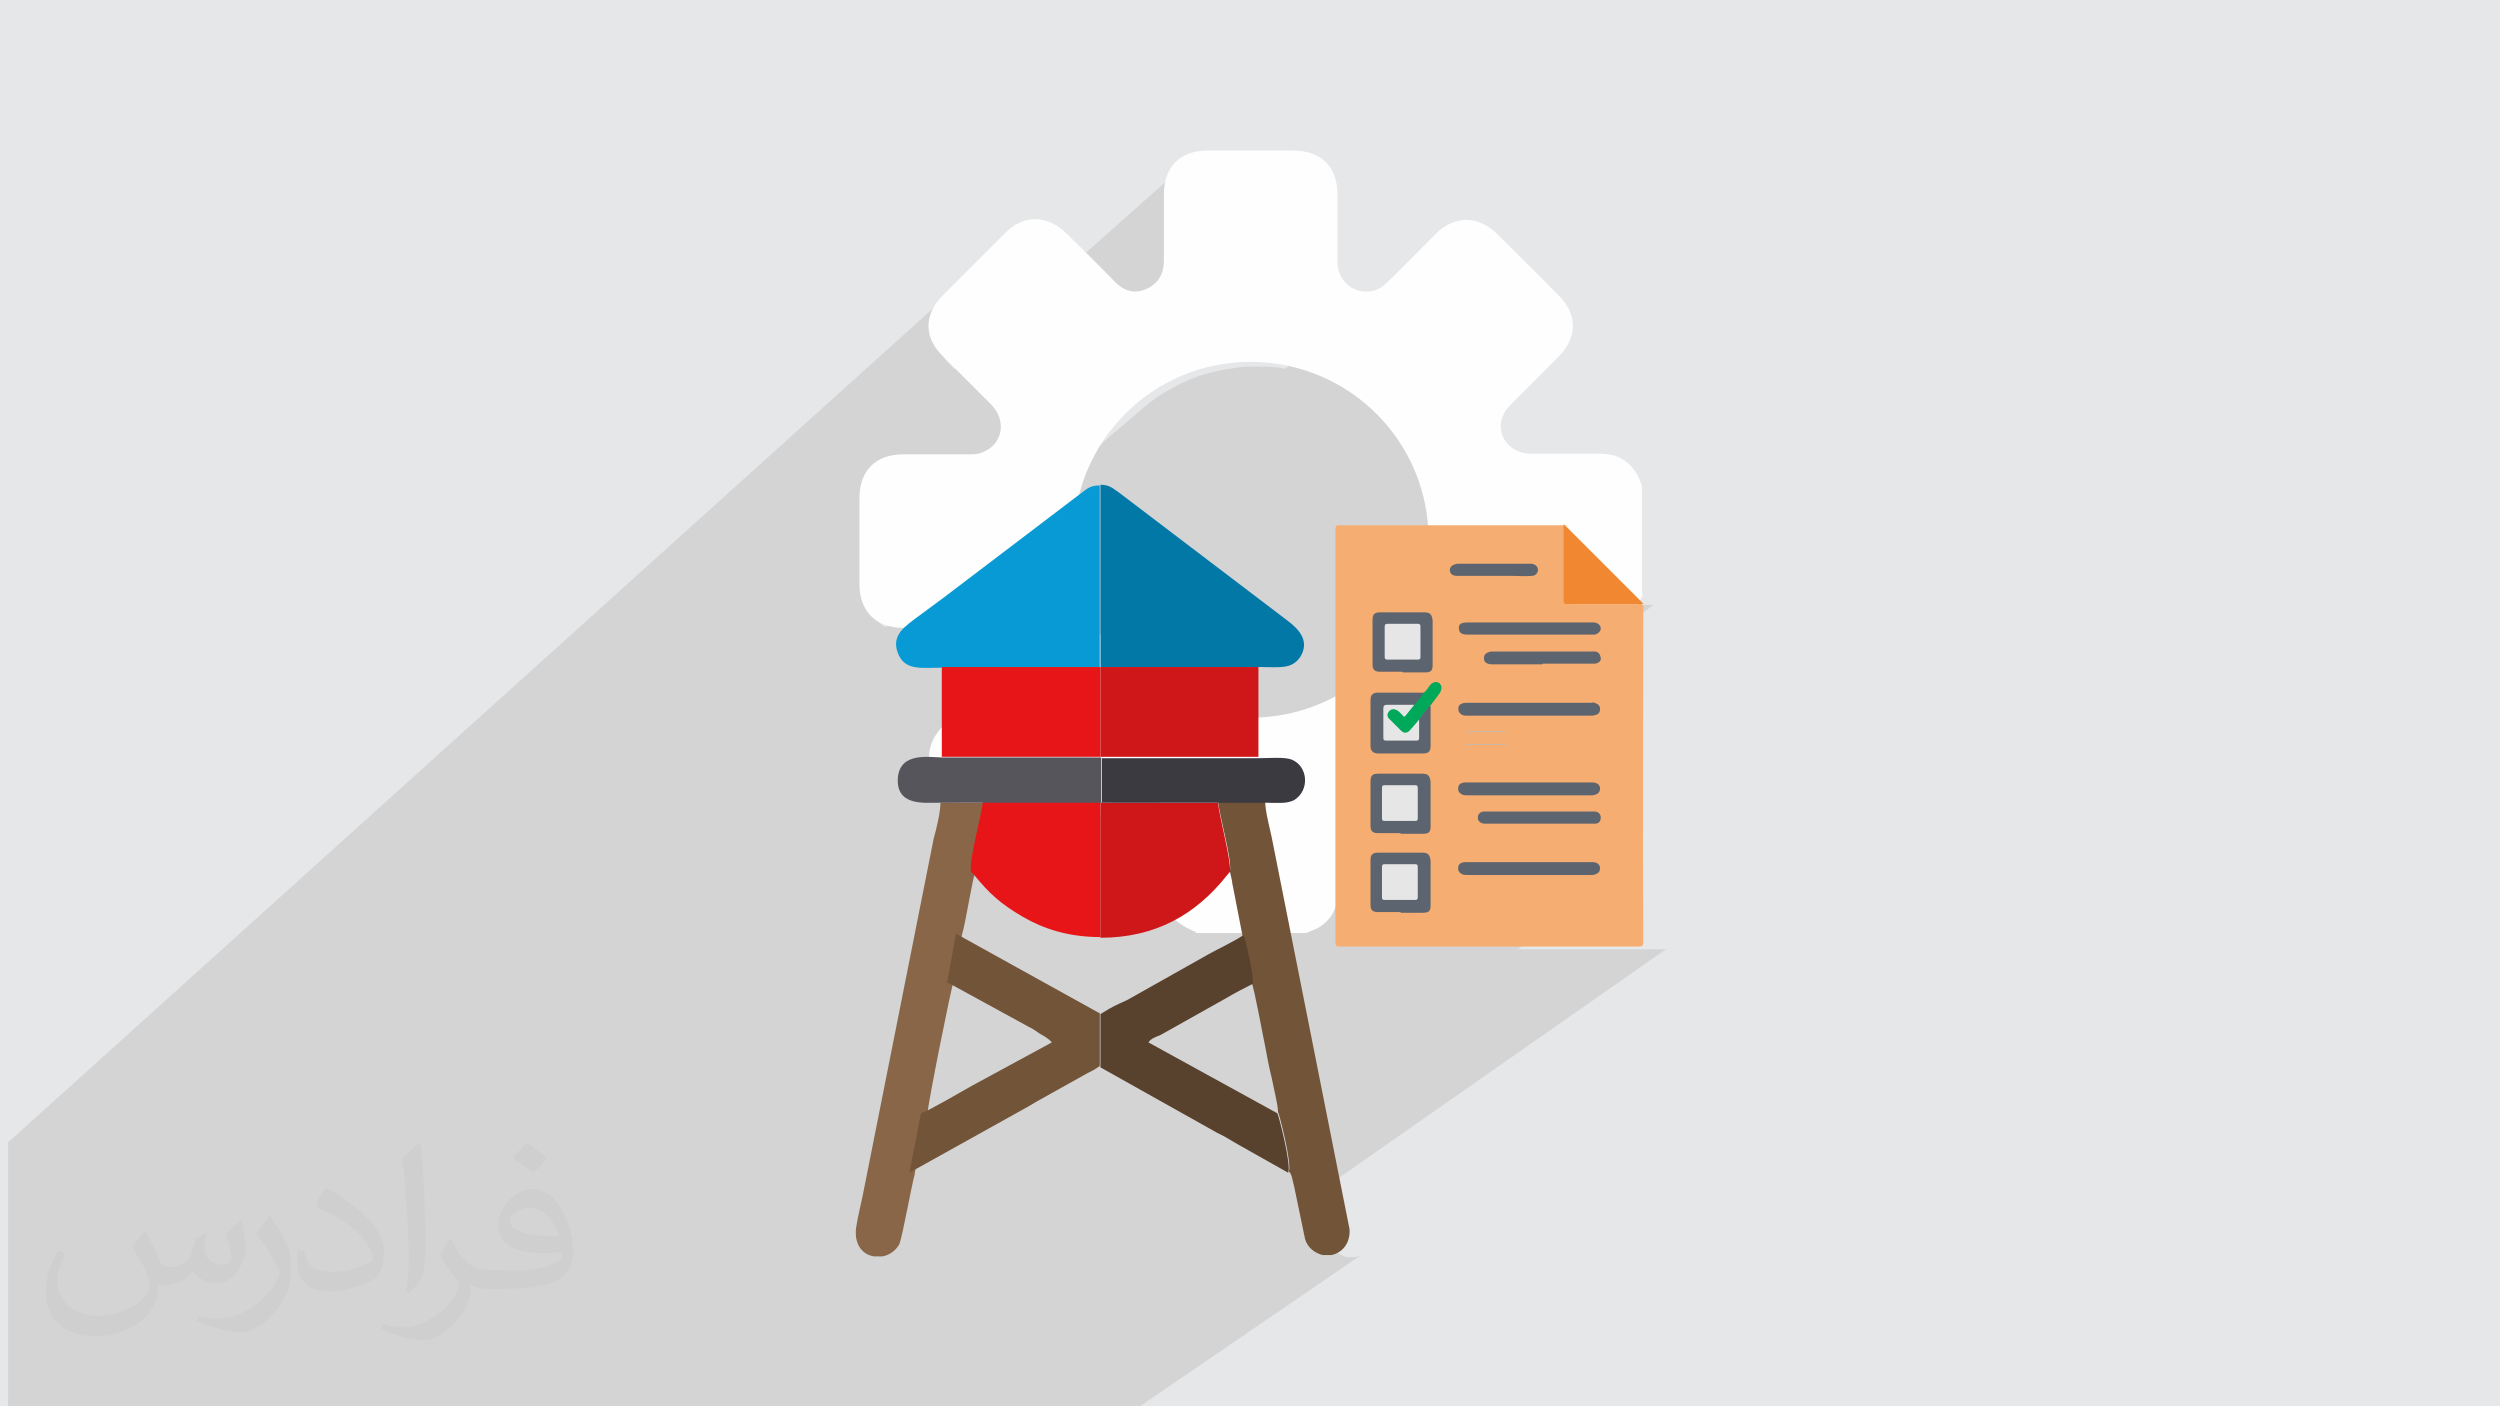 <?xml version="1.0" encoding="UTF-8"?>
<!DOCTYPE svg PUBLIC "-//W3C//DTD SVG 1.1//EN" "http://www.w3.org/Graphics/SVG/1.1/DTD/svg11.dtd">
<!-- Creator: CorelDRAW 2017 -->
<svg xmlns="http://www.w3.org/2000/svg" xml:space="preserve" width="3.703in" height="2.083in" version="1.1" style="shape-rendering:geometricPrecision; text-rendering:geometricPrecision; image-rendering:optimizeQuality; fill-rule:evenodd; clip-rule:evenodd"
viewBox="0 0 3703 2083"
 xmlns:xlink="http://www.w3.org/1999/xlink">
 <defs>
  <style type="text/css">
   <![CDATA[
    .fil5 {fill:#0278A6}
    .fil6 {fill:#089AD4}
    .fil13 {fill:#3C3A41}
    .fil12 {fill:#57555C}
    .fil9 {fill:#59422D}
    .fil8 {fill:#725439}
    .fil7 {fill:#886647}
    .fil11 {fill:#CF171A}
    .fil0 {fill:#E6E7E8}
    .fil10 {fill:#E81518}
    .fil4 {fill:#FEFEFE;fill-rule:nonzero}
    .fil17 {fill:#00A859;fill-rule:nonzero}
    .fil16 {fill:#5C646F;fill-rule:nonzero}
    .fil19 {fill:#B5B8BC;fill-rule:nonzero}
    .fil18 {fill:#B8BCBF;fill-rule:nonzero}
    .fil20 {fill:#E5E6E5;fill-rule:nonzero}
    .fil15 {fill:#F18831;fill-rule:nonzero}
    .fil14 {fill:#F6AD71;fill-rule:nonzero}
    .fil3 {fill:#FEFEFE;fill-rule:nonzero}
    .fil2 {fill:#373435;fill-opacity:0.031}
    .fil1 {fill:#373435;fill-opacity:0.102}
   ]]>
  </style>
 </defs>
 <g id="Layer_x0020_1">
  <polygon class="fil0" points="-2,0 3706,0 3706,2083 -2,2083 "/>
  <path class="fil1" d="M892 2083l-6 0 0 0 -1 0 -7 0 0 0 -2 0 -4 0 -3 0 -2 0 0 0 -4 0 -1 0 -1 0 0 0 -1 0 0 0 -2 0 -1 0 -4 0 -2 0 -3 0 -2 0 0 0 -1 0 0 0 0 0 -3 0 -2 0 -2 0 -2 0 -1 0 -3 0 -2 0 -4 0 -3 0 -6 0 -2 0 -2 0 -2 0 0 0 -4 0 -4 0 -1 0 -1 0 -1 0 0 0 -1 0 -2 0 0 0 0 0 0 0 -1 0 -10 0 0 0 -2 0 0 0 0 0 -5 0 -1 0 -2 0 -2 0 -3 0 -3 0 0 0 -2 0 -1 0 -1 0 -3 0 0 0 0 0 0 0 0 0 -4 0 -3 0 -1 0 -2 0 -2 0 0 0 0 0 0 0 -1 0 -1 0 -1 0 -2 0 0 0 0 0 -1 0 0 0 0 0 -6 0 -1 0 0 0 -3 0 -1 0 0 0 -1 0 -4 0 -4 0 0 0 -2 0 0 0 -4 0 -4 0 -3 0 -1 0 -1 0 -4 0 -18 0 -3 0 -1 0 -4 0 -1 0 0 0 0 0 0 0 -1 0 -1 0 0 0 0 0 0 0 -4 0 -12 0 -4 0 -5 0 0 0 -3 0 -2 0 -4 0 -2 0 0 0 -1 0 0 0 0 0 0 0 -2 0 -4 0 0 0 -4 0 -4 0 -2 0 -1 0 -3 0 0 0 0 0 -7 0 -2 0 -1 0 0 0 -10 0 -1 0 -2 0 -9 0 0 0 -3 0 0 0 -3 0 -7 0 -14 0 -4 0 -3 0 -9 0 -3 0 -7 0 -3 0 -5 0 -14 0 -1 0 -6 0 -11 0 -30 0 -3 0 -2 0 -2 0 -2 0 -1 0 -15 0 -2 0 -61 0 -4 0 -12 0 -1 0 -5 0 -48 0 -5 0 -1 0 -3 0 0 0 -1 0 -10 0 -44 0 -31 0 -14 0 -8 0 -12 0 -40 0 -38 0 0 0 -24 0 -13 0 -34 0 0 0 -15 0 0 -17 0 0 0 -20 0 -11 0 -71 0 -27 0 -26 0 -18 0 -8 0 -27 0 -28 0 -15 0 -26 0 -14 0 -76 0 -7 0 0 1495 -1348 -5 5 -6 6 -6 6 -6 6 -6 6 -6 6 -6 6 -6 6 -6 6 -6 6 -6 6 -6 6 -6 6 -6 6 -6 6 -6 6 -6 6 -5 5 -4 6 -4 6 -3 6 -2 6 -2 6 -1 6 0 6 0 6 1 6 2 6 2 6 3 6 4 6 4 6 5 5 4 4 4 4 340 -302 -4 4 -4 4 -3 5 -3 5 -2 6 -2 6 -1 7 -1 7 0 8 0 6 0 6 0 6 0 6 0 6 0 6 0 6 0 6 0 6 0 6 0 6 0 6 0 6 0 6 0 6 0 6 0 7 -1 7 -2 6 -3 6 -4 5 -4 4 -229 200 1 3 1 5 0 5 -1 5 -1 5 -2 5 -2 4 -3 4 -4 4 -197 171 0 1 0 4 0 4 0 4 0 4 0 4 0 4 0 4 0 4 0 7 1 7 1 7 2 6 2 6 3 5 3 5 4 4 4 4 5 4 4 2 384 -327 10 -8 10 -7 11 -7 11 -6 11 -6 12 -5 12 -5 12 -4 12 -3 13 -3 13 -2 13 -2 13 -1 14 0 14 0 13 1 13 2 1 0 235 -197 -5 5 -4 4 -4 4 -4 4 -4 4 -4 4 -4 4 -4 4 -4 4 -4 4 -4 4 -4 4 -4 4 -5 4 -5 4 -5 4 -5 4 -5 4 -142 119 0 0 13 3 12 4 12 4 12 5 12 5 11 6 11 6 11 7 10 7 10 8 9 8 9 9 9 9 8 10 8 10 7 10 7 11 6 11 6 11 5 12 5 12 4 12 4 12 3 13 2 13 2 13 1 13 0 14 0 14 -1 13 -2 13 -2 13 -3 13 -2 9 46 -36 -1 1 -1 1 -1 2 0 2 0 2 0 2 1 2 1 1 1 1 1 1 1 1 2 0 2 0 2 0 3 0 3 0 3 0 3 0 3 0 3 0 3 0 3 0 3 0 3 0 3 0 3 0 3 0 3 0 3 0 3 0 1 0 4 0 2 0 98 -76 0 7 0 7 0 7 0 7 0 7 0 7 0 7 0 7 0 7 0 7 0 7 0 7 0 7 0 7 0 7 0 7 0 2 0 1 1 1 1 1 1 0 1 0 1 0 1 0 7 0 7 0 7 0 7 0 7 0 7 0 7 0 7 0 7 0 7 0 7 0 7 0 7 0 7 0 3 0 13 -9 0 0 0 0 0 0 0 0 -14 10 4 0 7 0 1 0 1 0 1 0 1 0 1 0 1 0 1 0 -47 35 5 -1 5 -2 4 -2 4 -2 4 -3 -61 46 2 0 5 0 5 0 1 0 1 0 1 0 1 0 1 0 1 0 1 0 1 0 2 0 1 1 1 1 1 1 1 1 1 1 0 2 0 2 0 2 0 2 -1 1 -1 1 -1 1 -102 77 1 0 6 0 6 0 6 0 6 0 6 0 6 0 6 0 6 0 6 0 6 0 6 0 6 0 6 0 6 0 6 0 6 0 1 0 1 0 1 0 1 0 1 0 1 0 1 0 1 0 2 0 1 -1 1 -1 -164 122 4 0 6 0 6 0 6 0 6 0 6 0 6 0 6 0 6 0 6 0 6 0 6 0 6 0 6 0 6 0 6 0 6 0 6 0 6 0 6 0 6 0 6 0 6 0 6 0 6 0 6 0 6 0 0 0 0 0 0 0 0 0 0 0 0 0 0 0 0 0 2 0 2 -1 2 -1 2 -1 -39 29 5 0 5 0 5 0 5 0 5 0 5 0 1 0 1 0 1 0 1 0 1 0 1 0 1 0 1 0 2 0 2 1 1 1 1 1 1 1 1 1 0 2 0 2 0 2 0 2 -1 1 -1 1 -1 1 -81 58 1 0 6 0 6 0 6 0 6 0 6 0 6 0 6 0 6 0 6 0 6 0 6 0 6 0 2 0 2 0 2 1 2 1 1 1 1 1 1 2 0 2 0 2 0 2 -1 2 -1 1 -2 1 -153 110 7 0 14 0 14 0 14 0 14 0 14 0 14 0 14 0 14 0 14 0 14 0 14 0 14 0 14 0 14 0 14 0 2 0 1 0 1 -1 -515 360 15 73 2 5 2 4 3 4 3 3 4 3 4 2 4 2 4 1 13 0 6 -2 5 -3 -335 229 -4 0 -12 0 -58 0 -115 0 -3 0 -3 0 -36 0 -2 0 -118 0 -14 0 -20 0 -6 0 -18 0 -3 0 -26 0 -38 0 -6 0 -14 0 -3 0 -5 0 -5 0 -20 0 -3 0 -2 0 -5 0 -8 0 -12 0 -14 0 0 0 0 0 -1 0 -2 0 -5 0 -10 0 -14 0 -9 0 -10 0 -2 0 -11 0 -1 0 -2 0 -2 0 -1 0 0 0 -1 0 -1 0 -4 0 -2 0 -1 0 -1 0 -3 0 0 0 0 0 -6 0 -6 0 -1 0 -3 0 -1 0 -4 0 -1 0 -2 0 -1 0 -7 0 -5 0 0 0 -4 0 -3 0 -1 0 -8 0 -4 0 0 0 -1 0 0 0 0 0 -1 0 -2 0 -4 0 0 0 -11 0 -1 0 -3 0 -9 0 -8 0 -1 0 -2 0 -3 0zm1542 -1189l0 0z"/>
  <path class="fil2" d="M216 1826c7,11 12,21 16,32 3,7 5,19 21,19 5,0 11,-1 17,-5 7,-3 12,-9 14,-17l6 -21 15 -7 1 1c-2,8 -3,16 -3,21 0,18 15,24 27,24 7,0 13,-3 13,-10 0,-8 -4,-22 -8,-35 7,-7 14,-14 22,-20l1 1c4,15 6,30 6,40 0,10 -4,20 -8,27 -7,14 -20,25 -36,25 -12,0 -25,-6 -34,-17l-1 0c-9,11 -22,20 -43,20l-7 0c-1,14 -4,24 -9,33 -13,25 -50,42 -85,42 -49,0 -73,-28 -73,-66 0,-23 8,-45 19,-60l10 4c-7,14 -12,27 -12,40 0,35 29,52 62,52 31,0 68,-19 75,-42 -3,-25 -12,-36 -26,-59 4,-7 10,-15 17,-23l1 0 0 0 0 0 2 1 0 0zm564 -133c10,6 20,14 30,23 -6,8 -12,15 -21,21 -10,-8 -20,-15 -30,-22 7,-8 14,-15 20,-22l0 0 0 0 1 0 0 0zm5 96c-17,0 -30,11 -30,19 0,17 33,23 73,23 -5,-20 -22,-42 -43,-42zm-37 93c22,0 41,-1 55,-4 16,-4 30,-12 30,-18 0,-1 0,-3 -1,-5 -9,1 -19,1 -29,1 -29,0 -52,-7 -61,-23 -2,-5 -4,-10 -4,-16 0,-16 7,-32 19,-42 10,-9 21,-14 33,-14 20,0 37,16 48,42 6,14 11,30 11,51 0,14 -4,25 -12,34 -16,15 -45,21 -90,21l-20 0 0 0 -5 0c-11,0 -19,-2 -25,-7l-1 0c0,3 1,5 1,7 0,10 -3,23 -10,33 -20,30 -42,43 -60,43 -19,0 -42,-7 -63,-17l4 -7c7,3 16,5 29,5 34,0 78,-33 84,-64 -1,-3 -4,-6 -7,-10 -10,-12 -16,-22 -22,-32 5,-10 10,-18 14,-25l2 0c14,29 28,46 57,46l5 0 0 0 21 0 0 0 0 0 -3 1 0 0zm-146 31c2,-14 3,-29 3,-43l0 -21c0,-39 -5,-96 -9,-133 7,-8 17,-17 25,-23l2 1c5,47 7,101 7,151 0,13 -1,26 -2,35 -1,12 -8,21 -22,35l-3 -1 -1 -1 0 0zm-151 -62c1,18 10,33 41,33 20,0 36,-5 55,-14 3,-1 5,-3 5,-5 0,-12 -9,-27 -24,-41 -14,-13 -34,-25 -51,-32 -6,-3 -8,-5 -8,-8 0,-5 7,-16 13,-24l2 0c20,11 43,27 60,44 15,16 25,33 25,51 0,13 -4,26 -11,38 -22,11 -46,20 -70,20 -29,0 -48,-14 -48,-45 0,-3 0,-9 1,-16l10 0 0 0 0 0 0 -1 0 0zm-52 -52l18 29c7,11 13,22 13,41l0 24c0,19 -12,39 -32,60 -15,14 -29,20 -42,20 -19,0 -40,-6 -65,-17l3 -7c8,2 17,4 28,4 36,0 72,-26 89,-58 2,-4 3,-7 3,-9 0,-4 -2,-8 -4,-11 -9,-17 -19,-33 -30,-47 6,-9 12,-18 18,-27l1 0 0 0 0 0 0 -2 0 0z"/>
  <path class="fil3" d="M69884 34c89,-43 182,-79 267,-130 302,-181 435,-458 437,-802 3,-499 5,-998 -1,-1498 -3,-292 101,-514 376,-636 258,-114 496,-55 731,178 343,340 682,683 1024,1023 426,423 958,427 1383,5 446,-443 891,-887 1333,-1333 431,-434 428,-944 -4,-1378 -348,-350 -703,-694 -1046,-1048 -337,-347 -244,-877 182,-1037 97,-37 209,-44 313,-45 460,-5 920,-2 1380,-2 556,0 804,-169 1008,-684 4,-8 16,-14 24,-21l0 7409 -7409 0 0 1 1 -1z"/>
  <g id="_1507933945440">
   <path class="fil4" d="M1853 1063c-146,0 -264,-118 -263,-264 0,-146 118,-264 264,-263 145,1 262,118 262,263 1,145 -117,264 -263,264zm579 -181l0 -163c-2,-4 -3,-8 -5,-12 -12,-24 -31,-35 -57,-35 -34,0 -70,0 -104,0 -32,-1 -52,-30 -39,-58 3,-7 8,-12 13,-17 23,-23 45,-45 68,-68 29,-29 29,-64 0,-92 -29,-30 -60,-60 -90,-90 -29,-29 -65,-28 -93,1 -24,24 -47,48 -71,71 -24,24 -62,13 -71,-18 -2,-5 -2,-11 -2,-17 0,-32 0,-64 0,-96 0,-41 -24,-65 -66,-65 -42,0 -84,0 -126,0 -41,0 -65,24 -65,65 0,33 0,65 0,98 0,19 -8,34 -26,42 -18,8 -34,3 -48,-12 -23,-24 -46,-46 -70,-70 -29,-28 -64,-29 -92,0 -30,30 -60,60 -91,91 -29,29 -29,63 0,91 24,24 47,47 71,71 24,24 17,60 -13,71 -6,3 -13,3 -20,3 -33,0 -65,0 -97,0 -41,0 -65,24 -65,65 0,42 0,85 0,127 0,40 24,65 65,65 33,0 65,0 98,0 19,0 34,7 43,25 8,17 3,34 -12,50 -23,23 -46,46 -69,69 -29,29 -29,64 0,92 29,30 60,60 90,90 29,29 64,29 93,0 23,-23 46,-46 69,-69 16,-16 32,-19 49,-12 18,8 25,24 25,43 0,31 0,63 0,94 0,37 12,54 46,68 1,0 1,1 2,2 55,0 108,0 163,0 6,-3 13,-5 18,-8 20,-12 29,-31 29,-54 0,-34 0,-67 0,-101 0,-19 7,-34 25,-43 18,-8 34,-3 49,12 23,23 46,46 69,69 29,29 65,29 93,0 30,-29 60,-60 90,-90 29,-29 29,-64 0,-92 -24,-24 -47,-47 -71,-71 -23,-24 -17,-59 13,-70 7,-3 14,-3 21,-3 31,0 62,0 92,0 37,0 54,-11 68,-46 0,-1 1,-1 2,-2l1 -3 0 0z"/>
   <g>
    <g>
     <path class="fil5" d="M1630 988l234 0c31,0 49,4 62,-15 14,-23 -1,-40 -18,-53l-250 -190c-9,-6 -14,-12 -28,-12l0 269 0 0 0 0z"/>
     <path class="fil6" d="M1395 988l234 0 0 -269c-14,0 -19,5 -27,11l-204 155c-16,12 -31,23 -46,34 -14,11 -34,25 -20,53 11,21 33,17 63,17l0 0 0 0z"/>
     <path class="fil7" d="M1355 1737l17 -87 2 -2c0,-11 35,-186 38,-192l13 -72c5,-15 16,-87 20,-93 -2,-19 15,-78 18,-102l-70 0c0,14 -6,39 -10,53l-104 523c-3,16 -9,39 -11,54 -3,26 11,40 27,42l12 0c11,-2 20,-9 25,-18 5,-12 18,-87 23,-104z"/>
     <path class="fil8" d="M1821 1291c0,0 1,1 1,1l2 9c1,3 1,8 2,11l14 72c3,10 14,60 14,72 4,8 17,81 20,94 3,17 6,32 10,48 2,12 9,38 9,49 2,3 21,78 16,88 5,5 5,12 8,23l16 77c4,14 15,21 26,24l13 0c15,-3 28,-16 27,-38l-115 -579c-3,-15 -10,-40 -10,-55l-70 0c3,24 20,84 18,102l-1 1 0 0z"/>
     <path class="fil9" d="M1630 1503l0 78 173 97c13,6 23,13 34,19l71 40c5,-11 -14,-85 -16,-88l-191 -105c4,-6 11,-8 18,-11l98 -55c13,-8 26,-14 39,-21 1,-11 -10,-62 -14,-72 -17,11 -35,19 -53,29l-119 67c-4,2 -9,4 -13,6 -9,4 -19,10 -27,15l0 1z"/>
     <path class="fil8" d="M1405 1456l117 64c8,4 11,6 18,11 6,3 15,9 18,13l-118 64c-11,6 -67,39 -74,40l-2 2 -17 87 176 -98c13,-8 23,-13 35,-20l52 -29c8,-4 12,-6 19,-11l0 -78 -213 -118 -13 72 1 1z"/>
     <path class="fil10" d="M1438 1291c0,0 1,0 1,1l3 3c24,29 39,43 73,63 31,18 68,30 115,30l0 -201 -174 0c-3,24 -20,84 -18,102l0 1z"/>
     <path class="fil11" d="M1630 1389c81,0 141,-34 187,-92l5 -6c1,-19 -15,-78 -18,-102l-174 0 0 201z"/>
     <polygon class="fil10" points="1395,1121 1630,1121 1630,988 1395,988 "/>
     <polygon class="fil11" points="1630,1121 1864,1121 1864,988 1630,988 "/>
     <path class="fil12" d="M1387 1189l70 0 174 0 0 -67 -234 0c-19,0 -63,-9 -67,29 -4,43 39,38 58,38l-1 0 0 0z"/>
     <path class="fil13" d="M1630 1189l174 0 70 0c17,0 32,2 43,-4 23,-14 21,-50 -4,-60 -11,-4 -32,-2 -47,-2l-234 0 0 67 -1 0z"/>
    </g>
    <g>
     <path class="fil14" d="M2433 896c2,2 1,5 1,7 0,179 -1,331 0,492 0,5 -1,7 -6,7 -148,0 -296,0 -444,0 -5,0 -6,-1 -6,-7 0,-204 0,-408 0,-611 0,-4 1,-6 5,-6 111,0 222,0 333,0 2,3 2,6 2,10 0,34 0,68 0,102 0,5 0,5 10,5 32,0 65,0 97,0 3,0 6,0 9,1l1 1 0 0z"/>
     <path class="fil15" d="M2433 894c-2,2 -4,1 -6,1 -35,0 -70,0 -105,0 -4,0 -6,-1 -6,-6 0,-37 0,-74 0,-112 2,0 3,2 4,3 37,37 74,74 112,112 1,1 1,1 2,2l0 1 0 0z"/>
     <path class="fil16" d="M2119 1044c0,20 0,40 0,61 0,8 -3,11 -11,11 -22,0 -45,0 -67,0 -7,0 -11,-4 -11,-11 0,-22 0,-45 0,-68 0,-7 3,-11 10,-11 23,0 46,0 69,0 0,1 1,1 1,2 -5,6 -8,14 -16,18 -12,1 -23,0 -35,1 -7,0 -7,1 -7,7 0,12 0,23 0,35 0,6 1,7 6,7 12,0 24,0 36,0 6,0 6,-1 7,-6 0,-7 0,-14 0,-21 0,-2 1,-4 2,-6 4,-5 8,-10 12,-15 1,-2 3,-3 5,-4l-1 0 0 0z"/>
     <path class="fil16" d="M2265 1041c-31,0 -61,0 -92,0 -2,0 -5,0 -7,1 -4,1 -6,4 -6,8 0,4 2,7 6,9 2,1 5,1 7,1 62,0 123,0 184,0 2,0 4,0 6,-1 5,-1 7,-4 7,-9 0,-5 -3,-7 -8,-9 -2,-1 -4,0 -6,0 -31,0 -61,0 -92,0l-1 1z"/>
     <path class="fil16" d="M2265 1159c-31,0 -63,0 -94,0 -7,0 -11,3 -11,8 -1,5 2,8 6,10 2,1 5,1 7,1 61,0 122,0 183,0 1,0 2,0 3,0 7,-1 11,-4 11,-10 0,-5 -4,-9 -11,-9 -31,0 -63,0 -94,0z"/>
     <path class="fil16" d="M2266 940c30,0 61,0 91,0 2,0 4,0 5,0 5,-1 9,-5 9,-9 0,-5 -4,-8 -9,-9 -2,0 -3,0 -5,0 -61,0 -122,0 -183,0 -1,0 -1,0 -1,0 -9,0 -13,3 -12,9 0,6 4,9 12,9 31,0 62,0 93,0z"/>
     <path class="fil16" d="M2280 1220c26,0 52,0 78,0 2,0 4,0 6,0 5,-1 7,-4 7,-9 0,-5 -3,-8 -8,-9 -2,0 -3,0 -5,0 -52,0 -104,0 -156,0 -2,0 -4,0 -5,0 -5,1 -8,4 -8,9 0,5 3,8 9,9 2,0 4,0 6,0 26,0 52,0 77,0l0 0 0 0z"/>
     <path class="fil16" d="M2285 983c24,0 48,0 72,0 2,0 4,0 6,0 5,-1 9,-4 8,-9 -1,-5 -3,-8 -8,-9 -2,0 -3,0 -5,0 -49,0 -98,0 -147,0 -2,0 -4,0 -6,1 -4,1 -7,4 -7,9 0,4 2,7 6,8 2,1 5,1 7,1 24,0 49,0 73,0l1 -1z"/>
     <path class="fil16" d="M2212 853c-18,0 -36,0 -54,0 -5,0 -9,-2 -10,-6 -2,-5 2,-10 7,-11 2,-1 4,-1 6,-1 35,0 69,0 104,0 2,0 3,0 4,0 5,1 9,4 9,9 0,5 -4,9 -9,9 -10,1 -19,0 -28,0 -10,0 -19,0 -28,0l-1 0z"/>
     <path class="fil17" d="M2119 1044c-6,7 -13,15 -18,23 -3,6 -7,12 -13,16 -5,4 -10,4 -14,0 -6,-5 -12,-11 -17,-17 -4,-5 -4,-10 1,-14 4,-4 10,-4 14,0 1,1 1,1 1,1 8,7 8,7 15,-2 2,-3 4,-5 7,-7 5,-6 10,-12 14,-18 4,-3 6,-7 9,-11 4,-5 10,-6 14,-3 4,4 4,8 1,14 -4,5 -8,11 -12,16l0 1 0 0z"/>
     <path class="fil18" d="M2231 1084c-20,0 -40,0 -60,0 1,-1 2,-1 3,-1 18,0 36,0 54,0 1,0 2,1 3,1l0 0 0 0z"/>
     <path class="fil19" d="M2171 1102c20,0 40,0 60,0 -1,0 -1,1 -2,1 -19,0 -38,0 -57,0 -1,0 -1,-1 -2,-1l0 0 0 0z"/>
     <g>
      <path class="fil16" d="M2074 1234c-11,0 -22,0 -33,0 -8,0 -11,-3 -11,-11 0,-22 0,-45 0,-66 0,-8 3,-11 11,-11 22,0 45,0 66,0 8,0 11,3 12,12 0,22 0,44 0,66 0,9 -3,11 -12,11 -11,0 -22,0 -33,0l1 0 0 0z"/>
      <path class="fil20" d="M2047 1189c0,-7 0,-14 0,-22 0,-3 1,-4 4,-4 15,0 30,0 45,0 3,0 4,1 4,4 0,15 0,30 0,45 0,3 -1,4 -4,4 -15,0 -30,0 -45,0 -4,0 -4,-2 -4,-5 0,-7 0,-15 0,-23l0 1z"/>
     </g>
     <path class="fil20" d="M2094 926c-4,5 -8,10 -12,15 -2,2 -3,2 -4,0 -2,-2 -4,-5 -7,-7 -4,-4 -10,-4 -13,-1 -4,4 -4,9 1,13 5,5 11,11 16,16 5,5 10,4 14,-1 4,-5 9,-10 13,-15 0,9 0,18 0,27 0,3 -1,4 -4,4 -15,0 -30,0 -45,0 -3,0 -4,-1 -4,-4 0,-15 0,-30 0,-45 0,-3 1,-4 4,-4 14,0 28,0 42,0l-1 0 0 0z"/>
     <path class="fil20" d="M2094 1045c-4,5 -8,10 -12,15 -2,2 -3,2 -4,0 -2,-2 -4,-4 -6,-6 -5,-4 -10,-5 -14,-1 -4,4 -4,9 1,13 5,5 11,11 16,16 5,5 10,4 14,-1 4,-5 9,-10 13,-15 0,9 0,18 0,27 0,3 -1,4 -4,4 -15,0 -30,0 -45,0 -3,0 -4,-1 -4,-4 0,-15 0,-30 0,-44 0,-4 2,-5 5,-5 14,0 28,0 41,0l0 0 0 0z"/>
     <g>
      <path class="fil16" d="M2077 995c-11,0 -22,0 -33,0 -8,0 -11,-3 -11,-11 0,-22 0,-45 0,-66 0,-8 3,-11 11,-11 22,0 45,0 66,0 8,0 11,3 12,12 0,22 0,44 0,66 0,9 -3,11 -12,11 -11,0 -22,0 -33,0l1 0 0 0z"/>
      <path class="fil20" d="M2051 950c0,-7 0,-14 0,-22 0,-3 1,-4 4,-4 15,0 30,0 45,0 3,0 4,1 4,4 0,15 0,30 0,45 0,3 -1,4 -4,4 -15,0 -30,0 -45,0 -4,0 -4,-2 -4,-5 0,-7 0,-15 0,-23z"/>
     </g>
     <path class="fil16" d="M2265 1277c-31,0 -63,0 -94,0 -7,0 -11,3 -11,8 -1,5 2,8 6,10 2,1 5,1 7,1 61,0 122,0 183,0 1,0 2,0 3,0 7,-1 11,-4 11,-10 0,-5 -4,-9 -11,-9 -31,0 -63,0 -94,0z"/>
     <g>
      <path class="fil16" d="M2074 1351c-11,0 -22,0 -33,0 -8,0 -11,-3 -11,-11 0,-22 0,-45 0,-66 0,-8 3,-11 11,-11 22,0 45,0 66,0 8,0 11,3 12,12 0,22 0,44 0,66 0,9 -3,11 -12,11 -11,0 -22,0 -33,0l1 0 0 0z"/>
      <path class="fil20" d="M2047 1306c0,-7 0,-14 0,-22 0,-3 1,-4 4,-4 15,0 30,0 45,0 3,0 4,1 4,4 0,15 0,30 0,45 0,3 -1,4 -4,4 -15,0 -30,0 -45,0 -4,0 -4,-2 -4,-5 0,-7 0,-15 0,-23l0 1z"/>
     </g>
    </g>
   </g>
  </g>
 </g>
</svg>
